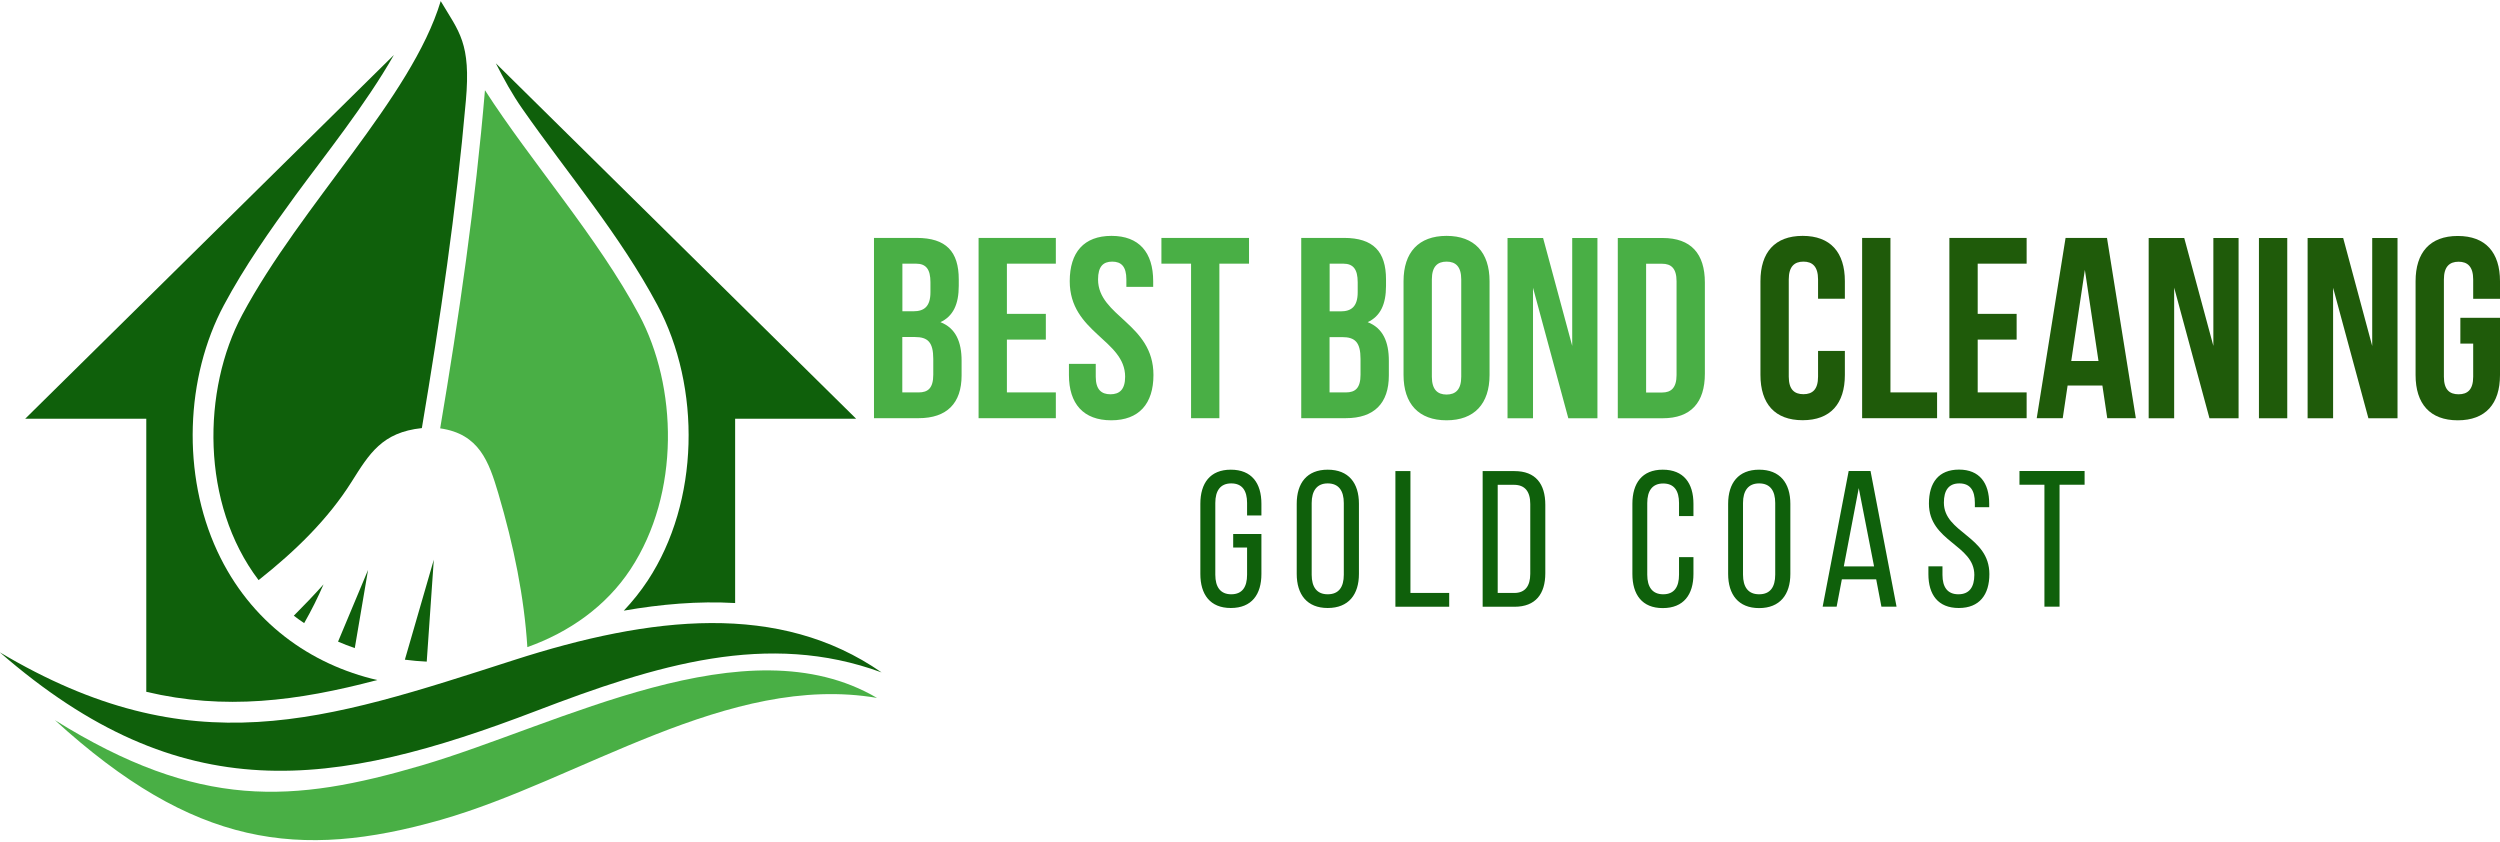 <svg version="1.2" xmlns="http://www.w3.org/2000/svg" viewBox="0 0 2825 948" width="300" height="101"><style>.a{fill:#0f600b}.b{fill:#49af45}.c{fill:#1f5b0a}.d{fill:none}</style><path fill-rule="evenodd" class="a" d="m560.3 70l407.1 401.6h-136.7v208.3c-41.6-2.4-83.9 1.3-125.8 8.6 9.9-10.5 19-21.8 27.1-34.1 58.6-89.1 60.5-218.3 10.8-311.3-42.4-79.4-101.1-148.1-152.4-221.5-11.6-16.5-21.1-33.9-30.1-51.6z"/><path fill-rule="evenodd" class="a" d="m165.3 780.2v-308.6h-136.8l416.6-411c-32 56.2-78.1 113.5-111.1 158.5-29 39.7-57.7 80.6-80.9 124-43.8 81.9-47.6 191.8-7.6 278.1 37.5 80.8 105.7 128.3 180.8 145.7-90.7 24-172.4 34.3-261 13.3z"/><path fill-rule="evenodd" class="a" d="m-0.3 735.5c217.2 129.2 366.4 77.9 581.2 8.8 155.1-49.9 300-66.2 415.3 14-128.7-47.4-254.5-8.5-390.1 43.4-230.2 88.1-400.5 113-606.4-66.2z"/><path fill-rule="evenodd" class="b" d="m62 812.2c163.2 101.7 269.4 93.8 414.4 51.2 156.1-45.9 367.1-162.9 514.6-76.3-167.6-28.6-335.7 93-492.9 137.8-160.3 45.6-279 30.6-436.1-112.7z"/><path fill-rule="evenodd" class="b" d="m595.9 729.7c47.3-16.8 89.1-46.2 116.6-88 56.6-86.1 52.8-206.9 9.7-287.5-46.7-87.5-122.1-172.8-174.2-253.8-10.8 128.2-29.2 255.2-50.6 382.1 44.1 6.3 55 37.6 65.6 73.2 17.7 59.8 29.4 118 32.9 174z"/><path fill-rule="evenodd" class="a" d="m415.9 642.5l-15 88.3c-6.4-2.2-12.7-4.6-18.9-7.3zm-50.3 16.3q-9.6 22.2-21.9 43.8-6-4-11.7-8.4c11.6-11.6 22.8-23.3 33.6-35.4zm160.8-546.3c-10.9 124-29 246.9-49.7 369.7-45 4.8-59.3 28.8-79.6 61-26.3 41.7-63 77.7-104.9 110.8-65.6-86.5-63.7-215.3-18.5-299.8 66.7-124.7 191.3-245.1 224.3-354.5 20.8 35 34.3 47.2 28.4 112.8zm-36.2 518.4l-8 115.2c-8.3-0.4-16.5-1.1-24.7-2.2z"/><path fill-rule="evenodd" class="b" d="m1083.4 314.2v7.2c0 21-6.4 34.4-20.7 41.1 17.2 6.7 23.9 22.1 23.9 43.6v16.6c0 31.4-16.6 48.3-48.6 48.3h-50.4v-203.7h48.3c33.2 0 47.5 15.4 47.5 46.9zm-63.8 65.1v62.6h18.4c10.7 0 16.6-4.9 16.6-20.1v-17.7c0-18.9-6.1-24.8-20.7-24.8zm0.1-82.9v53.8h12.5c11.9 0 19.2-5.2 19.2-21.5v-11.3c0-14.6-4.9-21-16.3-21zm118.1 56.7h44v29.1h-44v59.7h55.3v29.1h-87.3v-203.7h87.3v29.1h-55.3zm118.2-88.1c31.1 0 47.1 18.6 47.1 51.2v6.4h-30.3v-8.4c0-14.6-5.8-20.1-16-20.1-10.2 0-16 5.5-16 20.1 0 41.9 62.6 49.8 62.6 108 0 32.5-16.3 51.2-47.7 51.2-31.5 0-47.8-18.7-47.8-51.2v-12.6h30.3v14.6c0 14.5 6.4 19.8 16.6 19.8 10.2 0 16.6-5.3 16.6-19.8 0-41.9-62.6-49.8-62.6-108 0-32.6 16-51.2 47.2-51.2zm56.4 2.3h99v29.1h-33.5v174.6h-32v-174.6h-33.5zm253.8 46.9v7.3c0 20.9-6.4 34.3-20.7 41 17.2 6.7 23.9 22.1 23.9 43.7v16.5c0 31.5-16.6 48.3-48.6 48.3h-50.4v-203.7h48.3c33.2 0 47.5 15.5 47.5 46.9zm-63.8 65.2v62.5h18.4c10.7 0 16.6-4.9 16.6-20v-17.8c0-18.9-6.2-24.7-20.7-24.7zm0.1-83v53.9h12.5c11.9 0 19.2-5.3 19.2-21.6v-11.3c0-14.6-5-21-16.3-21zm83.5 19.8c0-32.6 17.1-51.2 48.6-51.2 31.4 0 48.6 18.6 48.6 51.2v106c0 32.5-17.2 51.2-48.6 51.2-31.5 0-48.6-18.7-48.6-51.2zm32 108c0 14.5 6.4 20.1 16.6 20.1 10.2 0 16.6-5.6 16.6-20.1v-110c0-14.6-6.4-20.1-16.6-20.1-10.2 0-16.6 5.5-16.6 20.1zm114.3-100.6v147.5h-28.8v-203.7h40.2l32.9 121.9v-121.9h28.5v203.7h-32.9zm95.8-56.2h50.7c32 0 47.7 17.7 47.7 50.3v103c0 32.6-15.7 50.4-47.7 50.4h-50.7zm32 29.1v145.5h18.1c10.2 0 16.3-5.3 16.3-19.8v-105.9c0-14.6-6.1-19.8-16.3-19.8z"/><path fill-rule="evenodd" class="c" d="m2084.7 395v27.1c0 32.6-16.3 51.2-47.7 51.2-31.4 0-47.7-18.6-47.7-51.2v-105.9c0-32.6 16.3-51.2 47.7-51.2 31.4 0 47.7 18.6 47.7 51.2v19.8h-30.3v-21.8c0-14.6-6.4-20.1-16.5-20.1-10.2 0-16.6 5.5-16.6 20.1v109.9c0 14.6 6.4 19.8 16.6 19.8 10.1 0 16.5-5.2 16.5-19.8v-29.1zm19.5-127.7h32v174.6h52.7v29.1h-84.7zm130.6 85.8h44v29.1h-44v59.7h55.3v29.1h-87.3v-203.7h87.3v29.1h-55.3zm178.7 117.9h-32.3l-5.5-36.9h-39.3l-5.5 36.9h-29.4l32.6-203.7h46.8zm-73-64.6h30.8l-15.4-103zm116.3-82.9v147.6h-28.8v-203.7h40.2l32.9 121.9v-121.9h28.5v203.7h-32.9zm95.8-56.1h32v203.7h-32zm83.8 56.2v147.5h-28.8v-203.7h40.2l32.8 122v-122h28.6v203.7h-32.9zm143.8 34h44.8v64.6c0 32.6-16.3 51.2-47.7 51.2-31.4 0-47.7-18.6-47.7-51.2v-105.9c0-32.6 16.3-51.2 47.7-51.2 31.4 0 47.7 18.6 47.7 51.2v19.8h-30.3v-21.9c0-14.5-6.4-20-16.5-20-10.2 0-16.6 5.5-16.6 20v110c0 14.6 6.4 19.8 16.6 19.8 10.1 0 16.5-5.2 16.5-19.8v-37.5h-14.5z"/><path fill-rule="evenodd" class="a" d="m1425.4 567.7v13.2h-16.2v-14.1c0-13.8-5.4-22.1-17.9-22.1-12.3 0-18 8.3-18 22.1v81.1c0 13.8 5.7 22.1 18 22.1 12.5 0 17.9-8.3 17.9-22.1v-30.7h-15.7v-15.3h31.9v45.1c0 23.2-10.9 38.5-34.6 38.5-23.4 0-34.4-15.3-34.4-38.5v-79.3c0-23.2 11-38.5 34.4-38.5 23.7 0 34.6 15.3 34.6 38.5zm39.9 0c0-23.4 11.6-38.5 35-38.5 23.7 0 35.3 15.1 35.3 38.5v79.3c0 23.2-11.6 38.5-35.3 38.5-23.4 0-35-15.3-35-38.5zm16.9 80.2c0 14 5.9 22.1 18.1 22.1 12.5 0 18.2-8.1 18.2-22.1v-81c0-13.8-5.7-22.2-18.2-22.2-12.2 0-18.1 8.4-18.1 22.2zm94.6 36.2v-153.3h17v137.7h43.8v15.6zm134.6-153.3c23.8 0 34.8 14.4 34.8 38.1v77.3c0 23.4-11 37.9-34.8 37.9h-36v-153.3zm-0.3 137.7c12.2 0 18.1-7.7 18.1-21.7v-78.8c0-14-5.9-21.7-18.4-21.7h-18.4v122.2zm202.5-100.7v13.8h-16.3v-14.7c0-13.8-5.4-22.1-17.9-22.1-12.3 0-18 8.3-18 22.1v81c0 13.8 5.7 22.1 18 22.1 12.5 0 17.9-8.3 17.9-22.1v-19.9h16.3v19c0 23.3-11 38.6-34.7 38.6-23.4 0-34.3-15.3-34.3-38.6v-79.2c0-23.3 10.9-38.6 34.3-38.6 23.7 0 34.7 15.3 34.7 38.6zm39.2 0c0-23.5 11.6-38.6 35-38.6 23.6 0 35.3 15.1 35.3 38.6v79.2c0 23.3-11.7 38.6-35.3 38.6-23.4 0-35-15.3-35-38.6zm16.8 80c0 14.1 5.9 22.2 18.2 22.2 12.5 0 18.2-8.1 18.2-22.2v-81c0-13.8-5.7-22.1-18.2-22.1-12.3 0-18.2 8.3-18.2 22.1zm111.7 5.3l-5.9 30.9h-15.8l29.4-153.3h24.7l29.4 153.3h-17.1l-5.9-30.9zm2.2-14.6h34.2l-17.3-88.5zm164.3-71v4.1h-16.2v-5c0-13.8-5.2-21.9-17.5-21.9-12.3 0-17.5 8.1-17.5 21.7 0 34.4 51.4 37.6 51.4 80.8 0 23.2-11.1 38.3-34.6 38.3-23.4 0-34.3-15.1-34.3-38.3v-8.8h15.9v9.7c0 13.8 5.7 21.9 18 21.9 12.3 0 18-8.1 18-21.9 0-34.2-51.3-37.5-51.3-80.6 0-23.7 11-38.4 34-38.4 23.2 0 34.1 15.2 34.1 38.4zm62.4 116.5v-137.8h-28.2v-15.5h73.6v15.5h-28.3v137.8z"/><path fill-rule="evenodd" class="d" d="m2292.8 1533.6l-49-453.5h-1617.7l49 453.5"/></svg>